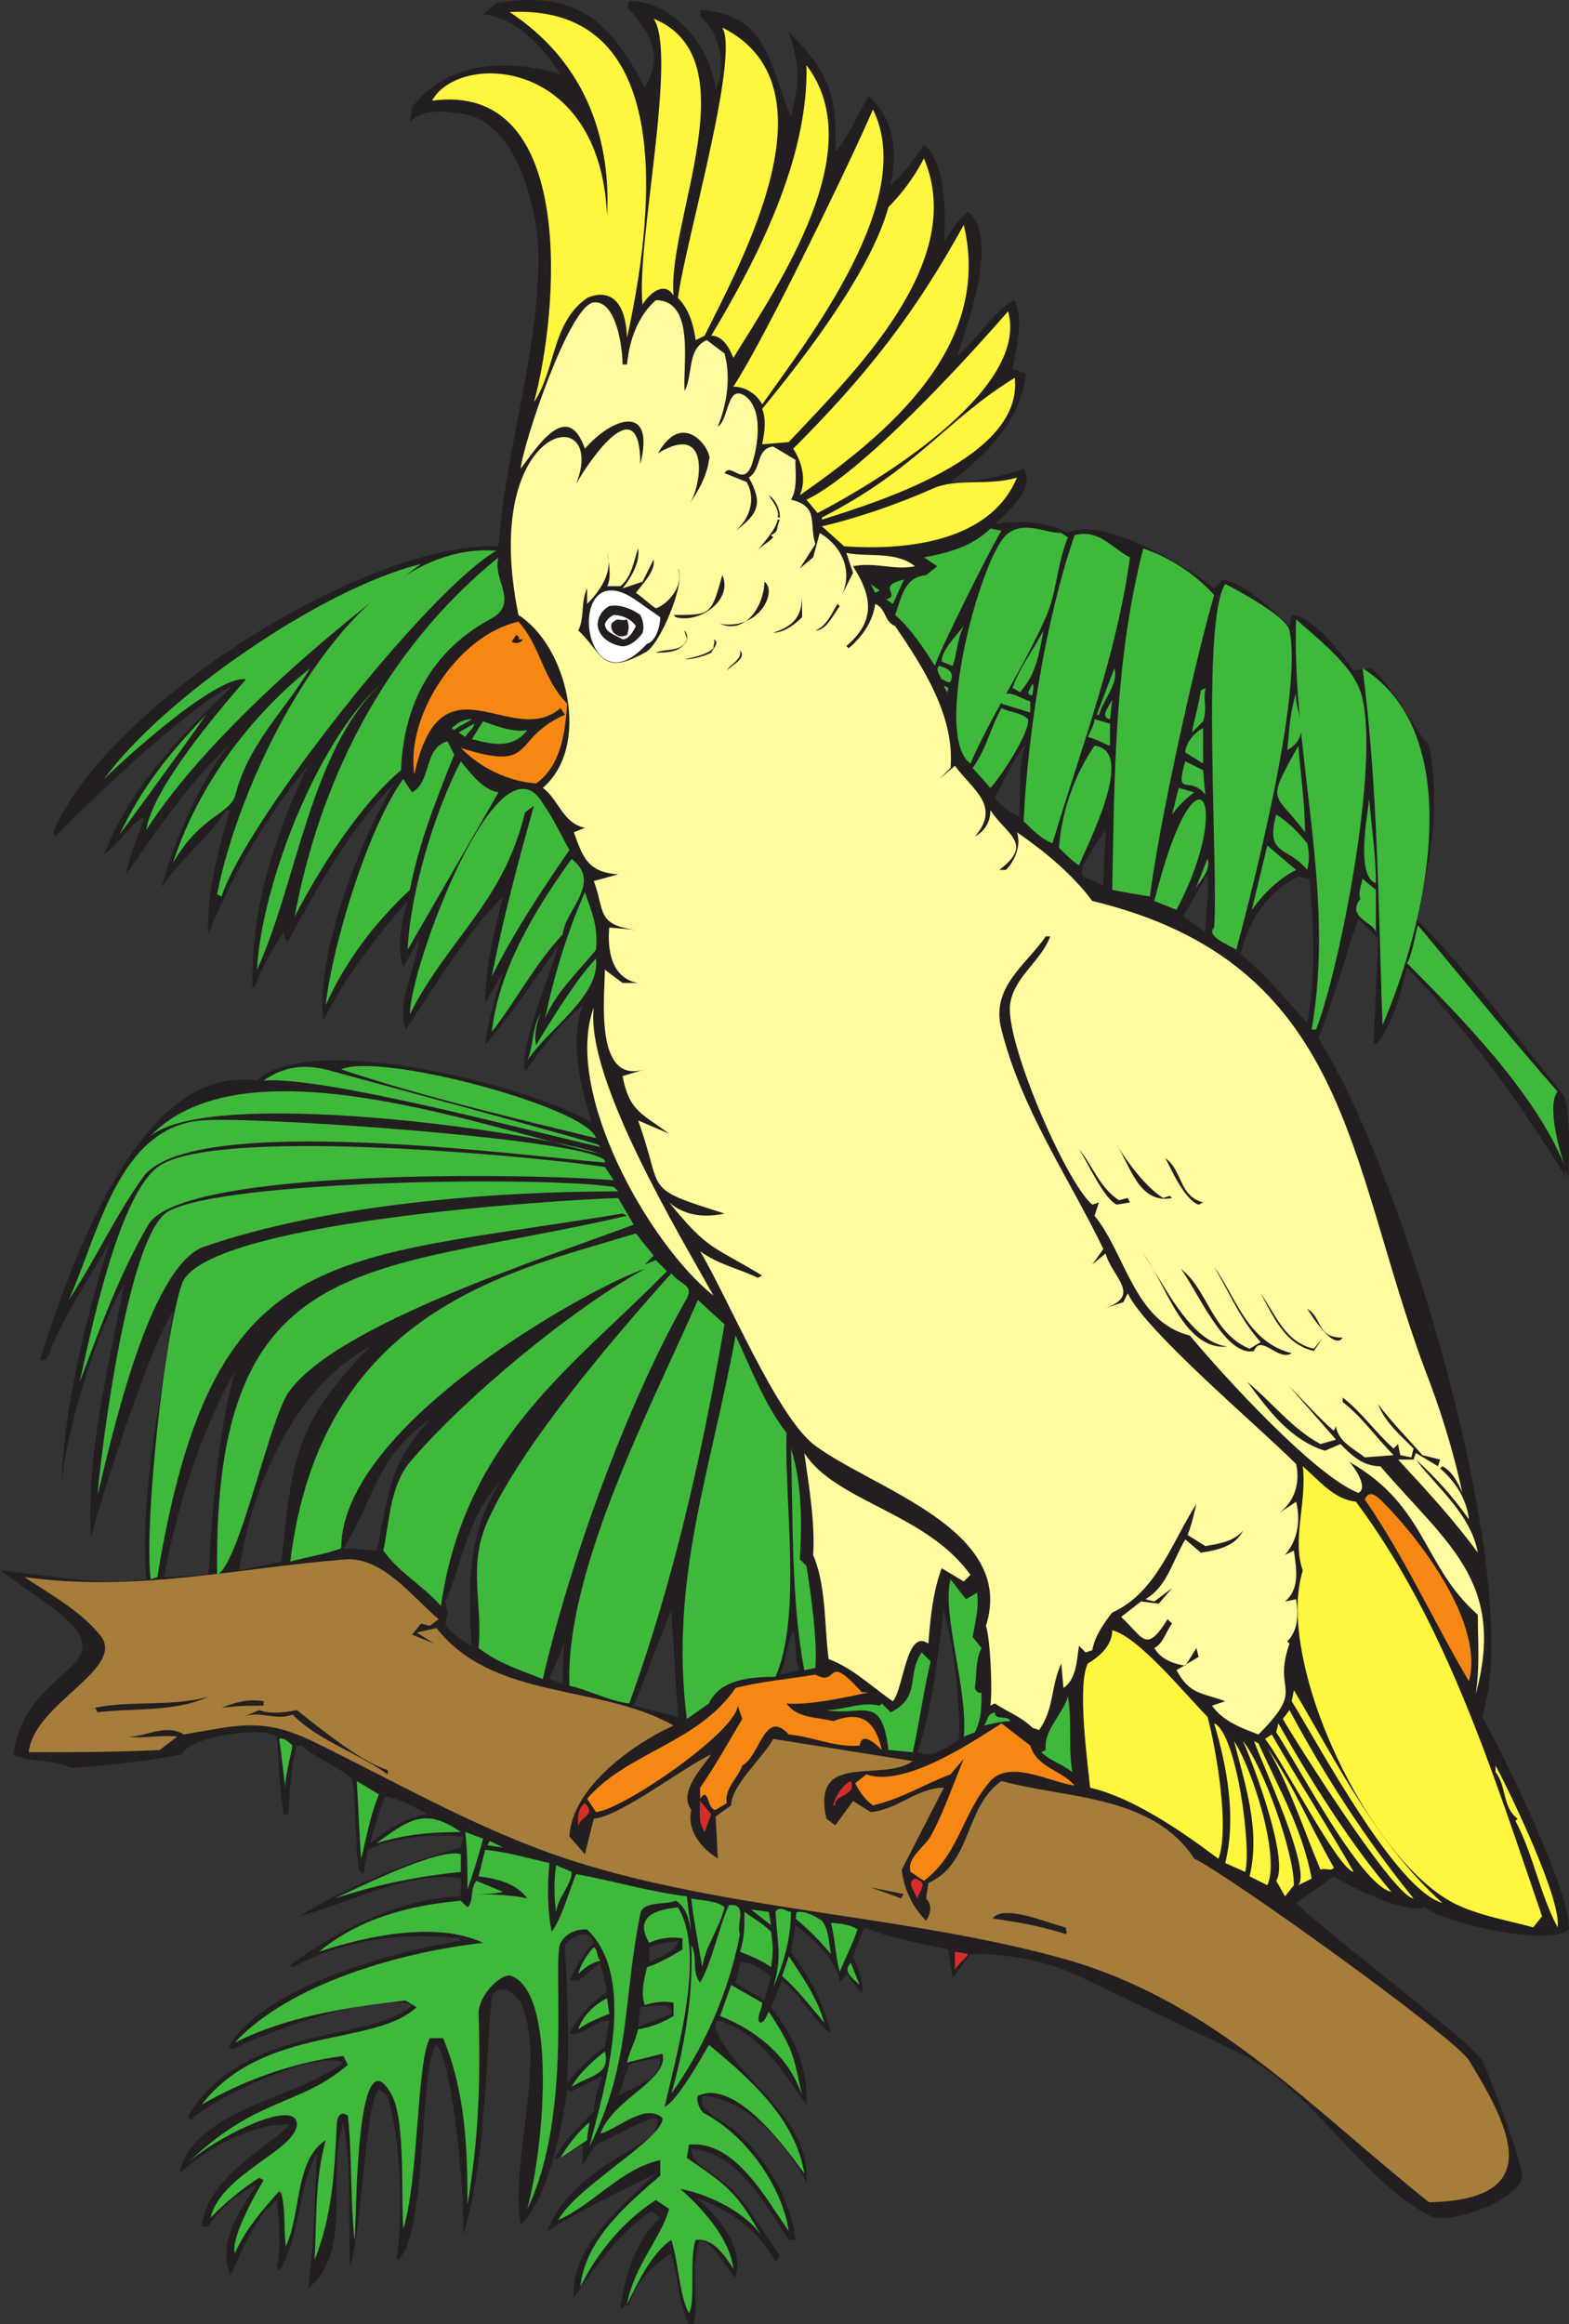 <svg xmlns="http://www.w3.org/2000/svg" width="531.12" height="786.319"><rect width="100%" height="100%" fill="#333333" stroke="none"/><path fill="#231f20" fill-rule="evenodd" d="m438.75 643.819 12.75-9c6 3.75 24 12.75 30.75 10.5 6.75 5.25 42 13.5 48.75 7.5 1.5-11.25-22.5-60-29.25-72 15-47.25-28.5-188.25-55.5-229.5 5.25-13.5 9-27 13.5-40.5l6.75 6.75-1.5 35.25.75.75c6-7.5 8.25-17.25 10.5-26.25 21 21.75 38.25 45.75 54 71.25l-.75-3 1.5 2.25c0-7.5.75-20.25-1.5-27-16.5-20.25-31.5-41.25-50.25-60 5.25-19.5 8.25-39 4.5-58.5-6.75-8.25-11.25-18.75-19.5-26.25l-6 .75c-3.75-5.25-14.25-18.75-21-18.75l-.75 3.75c-6.75-6-13.5-13.5-22.5-15.75l-3 3c-9-7.5-38.25-24.75-49.5-18.75-6.75-3.75-17.25-4.5-24.75-3 3.75-3.75 14.25-12 9.75-18.75-8.25 3-16.5 4.5-24.75 4.5 12-9 24-21 25.5-36.75l-4.5-1.5c1.5-8.25 3.75-15.75.75-23.25-6 2.25-13.5 14.25-19.5 18.75 3.75-11.25 14.25-39.75 3.75-48.75-3.75 3-6 6.75-8.25 10.5.75-8.25.75-27.75-6.75-33-3 4.5-6.75 9.75-11.25 13.5 2.25-10.5 1.5-22.5-7.5-30-3.75 6-6 12.75-11.25 18.75.75-19.5-2.25-27-15.75-40.5 3.75 11.25 3.75 16.5.75 28.5-7.5-17.25-7.5-34.5-30.75-36v2.25c6.75 5.25 9 17.25 5.25 24.75-1.5-14.25-14.25-30-29.25-30l-.75 2.25c7.5 7.5 12.75 16.5 6 27-12-23.25-24-33-50.25-28.5l-4.5 3.75c12 1.5 20.25 11.25 26.25 20.25-18-5.25-38.25-4.5-50.25 11.25l-.75 5.25c3.75-5.25 12.75-3.75 18-3 19.5 3 26.25 36 25.5 51.75-.75 31.5-11.25 63-13.5 94.5-45.75-1.5-132.75 54-150.75 96.75l.75 1.5c10.5-11.25 48-46.5 60-51-17.25 16.5-34.5 33.75-43.5 57 5.25-3.75 8.25-9.75 13.5-12.75-1.5 6.75-5.25 12.75-6 19.5 10.5-15 21-30.75 34.5-43.5-9.75 12.75-18.75 33-22.5 48 6-9.75 15.75-16.5 21.75-26.25H78c-3.75 11.25-8.25 29.25-7.5 42 8.25-20.25 19.5-39.75 33.75-57-11.25 23.25-19.5 48.75-18.75 75h.75c2.25-6.75 6-12.75 9.75-18.75l.75 3h.75c10.5-18.75 21-38.25 36-53.25-11.25 18-27 58.5-24 80.25 7.5-15 17.25-27.75 28.5-40.5-2.25 7.5-3.75 15.75-1.5 22.5l5.25-9.75c-.75 10.5-7.5 20.25-4.5 30.75 10.5-15 19.5-31.5 33-45-3 12-6 24-6 36l6-10.5c-2.25 8.25-5.25 16.5-6 24.75 9-10.5 16.5-21.75 24.75-33.75-2.25 9-13.5 34.5-11.25 42.75 6-8.25 12-16.5 19.5-22.5-4.5 12.75-.75 27 3 39.75-19.5-12-94.5-31.5-113.25-14.25-40.5-6-63.75 64.5-73.5 94.5h2.25c5.25-14.25 14.25-27 21.75-40.5-7.5 21.75-16.5 59.25-16.5 81.75 1.5-18 12-51.75 21-66.75-5.25 28.5-12.75 56.25-11.25 85.5 4.5-16.5 19.5-63 27.75-76.5-3.75 30-11.25 60-9 90.75-16.5 2.25-33.75-1.5-49.5-3l2.25 1.5L18 544.069c27 21-9 18-13.5 49.5 6 3 13.5 1.5 19.5 4.5 12.75-.75 25.5-2.25 37.5-4.5 2.25-6 27.75-9.75 32.25-6 .75 9 .75 17.25 2.25 26.25h1.5c.75-7.5.75-15.75 3-23.25h1.5c5.25 4.5 12 6.75 17.25 11.25 1.5 10.5.75 21 2.25 30.75l1.5 1.5 1.5-8.25c9.75-4.5 21-5.25 32.25-4.5l-.75 3.75c-18.75 5.25-37.5 12.75-54.75 23.25 17.25-4.5 37.5-15.75 54.75-12.75v6c-21 .75-41.25 11.25-57.75 23.25l.75.75c16.5-9 36.75-12 56.25-9.75l.75.75c-22.5 3.75-66 15-78.75 36l1.5.75c12-6 48.75-19.5 60.75-15-12.75 12.75-57 6-75.75 37.5l.75 1.5c7.5-7.5 42.75-24 51.75-19.5-15 12-51 15.75-55.5 37.5 9-8.25 24.75-17.25 37.5-16.5-10.5 9.75-27.75 18-30 34.5h2.25c3.75-6 9.75-11.25 16.5-14.25-6 9-13.5 19.5-9 30.75 4.5-9 7.5-18.75 15.75-25.5.75 7.5 1.5 15.75 0 22.5l.75 1.5c7.5-12 6-27.75 12.75-39.75-.75 15-.75 30-3 45.75 15.75-12.75 6-39 12-56.25 3 16.5 1.5 32.25 2.25 48.75 3.75-10.5 5.25-56.25 9.75-60l3 2.25c4.5 16.5 5.25 38.25 3 55.5 10.5-5.25 7.5-66.75 13.5-72.75 6 6.75 9.75 54 9 64.5 7.5-24 7.5-56.25 9.75-81 3-4.5 7.5-1.5 9.75 2.25 9 19.5-3.75 53.25 0 75 9-7.5 14.25-33.75 15.75-45.75l1.5.75 10.5-5.25c-1.5 3.75-3 8.25-3 12-5.25 5.25-10.5 10.5-13.5 16.5l9.75-5.25v6.75l4.5-6.75c6.75-3 12.75-6.75 19.5-9l1.5.75-1.5 5.25c-13.5 8.25-30 16.5-36 32.25 12-7.5 24.75-13.5 36.75-19.5-10.5 10.5-29.25 24.75-27.75 42 7.5-10.5 15-21.75 26.25-29.25l3 2.25c-8.25 7.5-12 19.5-13.5 30.75l3-1.5c2.25-7.5 8.25-13.5 14.25-17.25 2.25 7.5 2.25 16.5 6 24h1.5c2.25-9-1.5-19.5 2.25-28.5 6 2.25 7.5 8.25 12 12.75 3-10.5-6-21-13.5-27 11.25 3.75 21.75 11.25 27 21.75l1.5-2.25c-6.75-9-11.25-19.5-21-26.25-3-2.25-9-5.25-9-9.75 15.75.75 25.5 19.5 33 30.75h2.25c-1.5-14.25-10.5-28.5-21-37.5-3.75-3-12-6-10.5-11.25 15 .75 28.5 16.5 35.25 29.25 1.5-21.75-21.75-33-30-50.25-.75-1.5-1.5-3.75 0-4.5 14.25 3.75 21.75 17.25 30 28.5.75-12.75-4.5-23.25-12-33l3.75-9c6.75 5.25 9.75 12.75 16.5 18-2.25-10.5-7.5-19.5-13.5-27.75l1.5-9c5.25 3.75 15 12.75 15 19.5l2.25-3 5.25 6.75c.75-4.5-1.5-9-3-12.75l3.75-9.75c9 3.75 18.75 5.25 28.5 7.5l1.5 9.75 6-8.25c13.5 0 26.25 2.25 38.25 8.25l51.75 24.75c26.25 12.75 40.5 42 65.25 55.5 7.5 3.75 31.5-6 31.5-13.5 0-4.5-11.25-34.5-13.5-39-5.25-7.5-52.5-42.75-63-53.25m-368.25-111-15 .75c4.5-24 12-48 24-69.75-6 22.5-7.5 45.75-9 69m24.75-4.5-14.25 3c3.75-27.75 18.75-62.25 44.25-75.75-25.5 26.25-26.25 37.5-30 72.75m30 95.25c1.5-5.25 3-11.25 5.25-15.75 5.25.75 9.75 3.75 14.25 6-7.5.75-13.5 5.25-19.5 9.75m2.25-99-11.25-.75c10.5-16.5 11.25-31.5 29.25-43.5-14.25 15.75-13.5 24-18 44.25m32.25 32.25c-3.75-1.5-6.75-4.5-9-6.75l.75-4.5-.75-3.75c6-13.5 7.5-29.25 18.75-40.5-11.25 16.5-11.25 36-9.75 55.5m67.5-12 2.25 36-15-3.75c4.5-10.5 8.25-21.75 12.75-32.25M186 568.069c1.5-4.5 4.5-9 5.25-14.25-.75 5.25-.75 10.5-.75 15.75l-4.5-1.5m6 136.5c.75-15.75 0-30.75-.75-46.5 2.25-3 8.25-6 9.75-.75-3.75 3.75-6 8.25-8.25 12.75h3l7.5-6 2.25 9.75c-5.25 3.75-9.75 8.25-12.75 14.25 5.25.75 8.25-4.5 13.5-4.5l-1.5 9c-4.5 3-9 7.5-12.75 12m66.75-27.75-9.75-6 1.5-6.75c3-.75 7.5 2.25 10.5 4.5l-2.25 8.25m5.25-110.25c2.25-4.5 2.25-10.5 4.5-15 1.5 4.5 0 9 2.25 13.5l-6.75 1.5m46.5 26.25c5.25-15 6.75-31.5 9-48 3.75 14.25 5.25 29.25 5.25 43.5-4.5 3-9 6.75-14.25 4.5m34.5-316.5c-3-1.5-6.75-3.75-8.25-6.75 3.75-6 6-12.75 10.5-18-3 8.25-1.5 16.5-2.25 24.75m28.5 23.25-6.75-3-.75-1.5c1.5-5.25 5.25-9.75 8.25-14.25 0 6-.75 12.75-.75 18.75m34.5 15.75-7.5-5.25 8.25-14.25c.75 6.75-.75 12.75-.75 19.5m34.5 30.75c-7.5-8.25-14.25-16.5-22.5-23.25 2.25-11.25 9.75-21.75 19.5-26.25l3.75.75c1.5 16.5 2.25 33-.75 48.75m-213 310.5c-.75 4.5-6.75 5.25-9.75 7.5v-5.25c3-1.5 6.75-1.5 9.75-2.25m-2.25 24.75-11.25 4.5.75-6.75c2.25 0 11.25-2.25 10.5 2.25m-3.75 15c.75 7.5-9.75 9.75-14.25 12.75 1.5-3.75 2.25-6.75 3.75-10.5 3-1.5 6.75-1.5 10.5-2.25"/><path fill="#3fb93c" fill-rule="evenodd" d="M272.25 735.319c-6-8.25-23.25-32.25-36-26.25-.75 1.5.75 5.25 2.25 6 14.25 7.5 26.25 24.75 28.5 39.75-7.5-10.5-18-30.75-33.75-29.25l-.75 4.5c14.25 9.75 17.25 12 25.5 27-4.5-8.25-18.75-15-27.75-16.5 0 0 16.5 13.5 18 27-3-4.5-6.75-10.5-12.75-9.75-2.25 6 0 21-2.25 24.75-3-4.5-3.75-18-6-24.75-6.75 4.5-11.25 14.25-15 21.75 2.25-12.75 12-23.25 14.25-32.25l-4.5-3c-10.5 6.75-19.5 17.25-25.5 29.25 1.5-15.75 15.75-27.75 27-37.5v-5.25c-13.5 3-22.5 15-34.5 20.25 6-11.25 36-27.75 35.25-34.5-6-5.25-15 3.75-21 5.25 4.5-12 23.25-18 21-27l-12 3c.75-3.75 3-7.5 3.75-11.25 4.5-.75 8.25-2.25 12-4.5v-4.5c-3.75-.75-6.75 0-9.75.75-1.5-4.5 0-9 .75-12.75 4.5-1.5 8.25-3.75 12-6v-3.75c-3.75-.75-8.25 0-11.25 1.5-5.25-9 2.25-11.25 9.75-12 9.75 15.75-.75 50.25-4.5 67.5 4.5-2.25 12.75-17.25 15-21 13.5 11.25 29.25 24.75 32.25 43.5"/><path fill="#a77d3c" fill-rule="evenodd" d="M483.75 745.069c-39.75-31.5-71.25-66.75-121.5-81.75-52.5-15-111-16.5-163.5-32.25-33-9.75-62.25-27-93-42-17.25-8.25-25.5-5.25-43.5-2.25-6-3.75-12.75.75-18.75.75 5.25.75 10.5-.75 16.5 0l-6 4.5c-15 .75-29.25.75-44.25.75 1.5-16.5 33.75-28.5 24-39.75-6.75-8.25-16.5-13.5-25.5-19.5 38.25 5.25 71.25-3 108.75-6 12.75-.75 22.5 12.75 31.5 20.25l-3 2.25-3-.75-3 3.75 7.5 3-6-3.75 6.75-1.5c19.5 24.75 55.5 18.75 80.25 33-13.5 6-34.5 21-35.25 37.5l5.25 6 3-12c9-.75 30-17.25 39.75-21.75-3 4.5-11.25 12.75-6.75 18.75-1.5 6.75 3 12.75 9 16.5l-.75-14.25 5.25-3.75c0-6.75 10.5-15.75 14.25-22.5l47.25 7.5c-10.5 7.5-34.5-3.75-29.25 19.5l3 2.25 6-8.25 6 3.75c9-.75 15.75-8.25 24.75-8.25l-14.25 27.75c.75 6.75 3.75 12.75 8.25 17.25 1.5-2.25 2.25-5.25 0-7.5l.75-5.25c15-6.75 12-25.5 24.75-34.5 21.75 6 51 4.5 65.25 26.25 11.25 5.25 88.5 60.75 93 68.25 14.25 23.25 26.25 47.25-13.5 48"/><path fill="#3fb93c" fill-rule="evenodd" d="M480 313.069c15.75 18.75 30.75 37.5 47.25 56.25-3.75 4.5.75 20.25 2.25 24.75-9.75-24-34.5-49.5-53.25-68.25 1.5-1.5 3-10.5 3.75-12.75"/><path fill="#fff63f" fill-rule="evenodd" d="M212.25 114.319c-.75-20.25-13.5-13.5-13.5-13.5-12 8.25-10.5 24-18 35.25 8.25-30 15-108.75-34.5-102 9-16.5 57-15 59.25 39 1.5-28.5-9-53.25-33-69 58.5-3 48 72.75 39.75 110.25"/><path fill="#fff63f" fill-rule="evenodd" d="M228 100.069c-3-5.25-8.25-.75-10.5 3-2.25-20.25 12-84.75 3.75-96.75 33 13.5 4.5 68.25 6.75 93.75"/><path fill="#fff63f" fill-rule="evenodd" d="m238.5 113.569-3 1.5c-.75-5.25-2.25-10.5-6-14.25 2.25-18 21-81.75 15-91.5 39 19.5 7.5 77.25-6 104.25"/><path fill="#fff63f" fill-rule="evenodd" d="M248.25 121.069c-1.5-3.75-3.75-7.5-7.5-7.5 15.75-26.25 33-60 32.25-91.5 21.75 28.5-9 73.5-24.75 99"/><path fill="#fff63f" fill-rule="evenodd" d="M258 136.819c-1.5-3-5.25-6-9.75-6 11.25-17.25 40.5-78 47.25-93.75 15 30-21 76.5-37.5 99.75"/><path fill="#fff63f" fill-rule="evenodd" d="m267 149.569-9 .75c.75-3.75 1.5-8.25 0-12 14.25-17.25 36.75-46.5 42.75-68.25 4.5-4.5 9-10.5 12-16.5 15 35.25-24 72.75-45.75 96"/><path fill="#fff63f" fill-rule="evenodd" d="M270.75 167.569c2.25-5.25.75-11.25-2.25-15.75 24.75-24.75 41.25-45.75 57.75-75.75 9.75 41.25-25.5 70.5-55.5 91.5"/><path fill="#fffb9e" fill-rule="evenodd" d="M231.75 132.319c3-6 .75-14.25 7.5-17.25l6 4.5c2.25 8.25.75 17.25-2.25 24.75 3.75-2.25 3-14.25 9-10.5 6.75 4.5 4.5 18 2.25 24-3 6.75-6.75-1.5-9 2.25l7.5 3c3 5.25 1.5 12-3.75 16.5 8.25-6 9-9.75 4.5-18 4.5-3 2.25-9.75 8.25-10.5l7.5 4.5c0 4.5.75 9.75-1.5 13.5 9.75 2.25 6 8.25 8.25 15l-5.25 8.25 4.5-3.75 2.25-8.25c7.5 4.5 11.25 12.75 7.5 21l3.75-7.5-2.25-6.75c7.5 1.5 16.5-.75 23.25 4.5-6.75 1.5-13.5-1.5-21 0 6.75 10.5 7.5 18.75-2.25 27l.75.75c4.5-3.75 8.25-9 9-15 3.75 1.5 3 6 6.75 7.5 9.75 14.25 20.25 30.75 18.75 48l-3.75 3.75 5.25-4.5c6 8.25 15.75 13.5 6.75 24 3.75-2.25 5.25-5.25 5.25-9 5.25 8.25 15 11.25 3 20.25h2.25c3-3 5.25-8.25 3.75-12.75 9.75 6.75 18.75 14.25 25.5 23.25 87 21 86.25 87.75 112.5 158.25 5.25 13.5 9.75 27.75 12.75 42-1.5-3.75-3.75-7.5-6.75-9l-.75.75c5.25 4.5 9 10.5 9.75 17.25-5.25-7.5-11.25-14.25-18-20.25 7.5 9.75 18.75 18.75 21 31.5-8.25-11.25-17.25-21-27-31.5h5.25l.75-2.25 7.5 4.5.75-2.25-6-1.5c-5.25-6-10.5-11.25-15-17.25 2.25 6 7.5 10.5 12 15l-.75 3-3.75-.75-.75-3.75-1.5 1.5c-6-5.25-10.5-12-17.25-17.25v1.5c6.75 5.25 11.25 12 17.25 18l-9.75.75c-3.75-3-9-5.25-9.75-10.5l-.75 1.5c-5.25-4.5-9.75-9.75-15-15l15.75 18-5.25 1.5c-9.75-5.25-16.5-14.25-24.75-21 6.75 9 14.25 19.5 26.25 23.25l5.25-2.25c3.75 3.75 7.5 7.5 13.5 7.5 22.5 26.25 42.75 39 32.25 77.25 1.5-9 .75-18 .75-27-18.75-16.5-17.25-36.75-43.5-51.75 1.5 1.5 6.75 9 3 10.5-15-6-45.75-39.75-57-53.25-18.75-4.5-21.75-27.75-32.25-40.5l1.5-4.5-2.25.75c-9-7.5-30-56.25-27.75-68.25 1.5-9 10.5-14.25 13.5-22.5H354c-6.75 9.75-18.75 17.25-15 31.5 6.75 27 22.5 49.5 34.5 74.25l-3.75 5.25 4.5-3.75c2.25 8.25 12.75 14.25-.75 18.75l6.75-2.25 1.5-3c6 12.75 44.25 45 57 57.75 1.5 6.75-.75 13.5-6.75 17.25l6.75-4.5c1.5 6 .75 12.75-3.75 18l3-1.5c.75 6 2.25 12.75-3 17.25l3.75-.75c.75 5.25.75 10.5-3 14.25l.75.75c-6 17.25 6 14.25-10.5 30.75-6-2.25-12-4.5-15.75-9.75l4.5-1.5c-8.25-3-12-2.25-16.5-10.5l7.5-4.5-.75-3-3.75 6c-4.5-.75-8.25-2.25-10.5-6 3-1.5 3.75-5.25 6-8.25l-1.5-1.5c-7.5 12-8.25 6-15.75-.75l6.75-5.25 6 .75 4.5-5.25-6 4.5-3-.75c7.5-4.5 9-12.75 13.5-20.25l5.25 4.5c5.25-.75 12-2.25 14.25-7.5-3 3.75-8.25 4.5-12.75 5.25l-6-3.75c1.5-3.75 2.25-7.5 3-10.5-8.25 12.75-13.5 30-28.5 36.75-3 3.75-6 8.25-6.75 12.75l-2.25.75-2.25-2.25c-.75 4.5-.75 11.25-5.25 14.25l-.75-8.25c-3.75 8.25-2.25 15-7.5 22.5l-2.25-.75c-3.75-3.75-8.25-5.25-12.75-8.25l-1.5.75c.75-5.25 0-22.5-1.5-27 10.5-33-39-46.5-58.5-61.5-12.75-10.5-28.5-48.75-38.25-65.25 6 4.5 13.5 6 19.5 9l1.5-.75c-17.25-10.5-18-8.25-31.5-24.75 5.25 4.5 12 5.25 18.75 3.75-28.5-9-20.25-6.75-29.25-31.5l10.5 4.5c-9-6.75-13.5-7.5-15.75-19.5l7.5-2.25c-17.25 5.25-13.5-24.75-13.5-33.75l6 4.5H216c-9-1.5-10.5-11.25-9.75-18.75l9 .75c-13.5-1.5-10.5-6.75-14.25-16.5l8.25-2.25c-10.5-.75-12-6-15-14.25l3.75-1.5c-7.5-1.5-9-9.75-14.25-13.5 16.5-14.25 8.25-48-8.25-58.5-13.5-66 30.75-72.75 19.5-44.25 4.5-8.25 21.75-33 21.75-6.75 5.25-21-9.75-15.75-18.75-5.25-6-17.25-16.5 0-21.75 6.75.75-8.25 16.5-55.5 24.75-56.25 7.5-.75 9.75 15 9.75 21h1.5c.75-8.25 3.75-16.5 9.75-21.75 13.5 0 9 22.5 9.75 30.75"/><path fill="#fff63f" fill-rule="evenodd" d="m276.75 173.569-3.75-4.5c18.75-9 53.25-46.5 68.25-63.75 7.5 27-45.75 58.5-64.5 68.25"/><path fill="#fff63f" fill-rule="evenodd" d="M278.25 175.819v-.75c32.25-16.5 42-33 65.25-47.25 3 27-46.5 42-65.25 48"/><path fill="#231f20" fill-rule="evenodd" d="M240 155.569c-.75 6-4.5 12-6.75 15 3.75-4.5 8.25-28.5-10.5-17.25 9-15.75 18.75 0 17.25 2.25"/><path fill="#fff63f" fill-rule="evenodd" d="m285.75 184.819-7.5-6.75c12.75-3 25.5-7.5 37.5-12.75 8.25-3.75 18.75-.75 28.5-3.75-9 21.75-37.5 24.75-58.5 23.25"/><path fill="#231f20" fill-rule="evenodd" d="M264 175.069h-.75c.75-3-2.25-6-3-7.5 2.25 1.5 3.75 4.5 3.75 7.5m0 .75c-1.5 3 0 3.75-3 5.25l.75.75c-2.25 2.25-4.5 3-6 5.25 2.25-3 6.75-7.5 7.5-11.25h.75"/><path fill="#3fb93c" fill-rule="evenodd" d="M361.5 181.819c-3.75 9-3.75 18.75-7.5 27-7.5 17.25-18 32.25-25.5 49.5-12.75-9 3-68.25 12-77.25 6-5.25 12.75-.75 18.75-.75l2.25 1.5"/><path fill="#3fb93c" fill-rule="evenodd" d="M339 179.569c-3 4.5-21.75 42-22.5 45.75-3.75-6-8.25-12.75-13.5-17.25 2.25-6 3-12.75 10.5-13.5l3.75-3-4.5-3c8.25-1.5 16.5-3.75 22.5-9.75l3.75.75m43.5 9c-4.5 33-16.5 64.5-26.25 96.75-3.75-1.5-6.75-4.5-9.75-7.5 1.5-30.75 7.5-68.25 17.25-96.75 8.25-2.25 12.75 4.5 18.75 7.5m-214.5-2.25c-23.25 13.5-84.75 91.5-93 117l-1.5-.75c7.5-39.75 45-120 94.5-116.25"/><path fill="#231f20" fill-rule="evenodd" d="m210.75 199.069 6.75-2.25 3.75-7.5c.75 3.75-3.75 8.25-6 11.25 2.25 1.5 4.5 3.75 6.75 5.25 4.5-1.5 9.75-8.25 7.5-13.5 3 3.75-6 26.25-11.25 28.5-15 8.25-14.25 0-22.5-7.5 2.25-4.5.75-9.75 3-14.25v5.25c3.75-3.75 9-10.5 6.75-17.25.75 3 1.5 9 0 11.25h4.5c3.75-3 4.5-8.25 6-12.75.75 4.5-2.25 9.75-5.25 13.5"/><path fill="#3fb93c" fill-rule="evenodd" d="M411 201.319c-6.75 23.25-18.75 78-21.75 102-4.5-.75-9-1.5-12.75-2.25.75-39 .75-77.25 10.5-115.5 9 3 18 9 24 15.75m-245.25 8.25c-21.75 12-29.25 31.5-30 51-14.25 12-27.75 33.75-36 49.5 8.25-44.25 29.25-89.25 69-121.5-2.25 7.5 7.5 15.75-3 21m-23.25-18.75c-30.75 22.5-72.75 58.5-93 90 2.25-14.25 24-39.75 33.75-51-9.75-1.5-40.5 26.25-48 33.75 19.5-27 73.5-64.5 107.25-72.75"/><path fill="#231f20" fill-rule="evenodd" d="m228.75 208.819-.75-.75c12.75 0 12.75 0 16.5-13.5 3.75 8.25-7.5 16.5-15.75 14.25"/><path fill="#3fb93c" fill-rule="evenodd" d="m302.25 204.319-2.25-1.5c5.25-1.5-3.75-4.5 6-6.75l-3.75 8.25"/><path fill="#231f20" fill-rule="evenodd" d="M243.75 211.069c9 3.75 15-6.75 15-14.25 4.5 3-1.5 16.5-15 14.25"/><path fill="#3fb93c" fill-rule="evenodd" d="m297.75 199.819-1.5.75-1.5-3c.75.75 2.25 1.5 3 2.25m120.75 121.5c-2.25-1.5-10.5-4.5-7.5-7.5 1.5-21-4.5-103.5 3.75-116.25 4.5 2.25 21 11.25 21.75 15.75 4.5 21-12 85.5-18 108"/><path fill="#fff" fill-rule="evenodd" d="M223.5 208.819c0 3-1.5 8.25-4.5 9-22.5 24.75-28.5-33-3-14.25l7.5 5.25"/><path fill="#231f20" fill-rule="evenodd" d="M271.5 208.819c-2.25 2.25-6 5.25-9.75 5.25 6.75-2.25 9.75-5.25 9.75-12.75v7.5m12.75-3.75c-2.25 3-4.5 8.25-8.25 8.25 3.75-1.5 5.25-5.25 7.5-9l.75.75m-67.5 3c.75 1.5 1.5 3.75.75 6-.75 1.5-4.5 5.25-7.5 4.5-3.75-.75-6.75-3-7.5-6-.75-2.25.75-6 3.75-7.5 3-.75 7.5.75 10.5 3"/><path fill="#fff" fill-rule="evenodd" d="M215.25 211.819c-.75 1.5-2.25 4.5-4.5 4.5-2.25-1.5-6-2.25-6-5.25.75-1.5 1.5-2.25 3-3 3 0 6 1.5 7.5 3.75"/><path fill="#3fb93c" fill-rule="evenodd" d="M445.5 348.319H444c8.25-47.25-6.75-92.25-5.25-138.75 6.75 6 17.25 14.25 21 22.5 9 18.75-6 95.25-14.25 116.25"/><path fill="#231f20" fill-rule="evenodd" d="M212.25 209.569c.75 2.25.75 3 0 5.25-1.5.75-3 .75-4.5-.75-.75-.75-1.5-3 0-3.75 1.5-1.5 2.25 0 4.5-.75"/><path fill="#f68712" fill-rule="evenodd" d="M192 238.069c-.75 10.5-2.25 21-10.5 27-9.75-.75-18.75-5.25-25.5-12 26.25 8.25 16.5-3 35.25-11.25l-1.5-2.25c-16.5 14.25-40.5-19.5-49.5 22.5-3-20.25 15-47.25 35.25-51.75 7.5 8.25 8.25 19.5 16.5 27.75"/><path fill="#3fb93c" fill-rule="evenodd" d="m322.5 225.319-3.75-1.5c0-3.75 4.5-8.25 7.5-12-2.25 4.5-2.25 9-3.75 13.5"/><path fill="#231f20" fill-rule="evenodd" d="M231.75 217.819c-2.25 3-6.75 3-9.75 3 3-1.5 9 0 10.5-4.5 0-.75-.75-2.25-.75-3 .75.75 1.5 3 0 4.5"/><path fill="#3fb93c" fill-rule="evenodd" d="M345.75 233.569c0 1.5-2.25-.75-3-.75 2.25-6.75 6-11.25 10.5-19.5-1.5 7.5-2.25 14.25-7.5 20.25"/><path fill="#231f20" fill-rule="evenodd" d="M175.5 216.319h1.5c-.75 1.5-3 1.5-3.75.75l1.5-2.25s1.5.75.75 1.5m65.25 4.5c-3 1.5-6.75 2.25-9 2.25 3-.75 7.5-1.5 9.75-3.75 0-1.5.75-2.25 0-3 2.25.75 0 3-.75 4.5m9 3-3.75 3c1.5-2.25 5.25-3.75 4.5-6.75 1.5 1.5 0 3-.75 3.75"/><path fill="#3fb93c" fill-rule="evenodd" d="M321.75 230.569c-.75.75-2.25-.75-3-.75-.75-1.5-2.25-3.75-.75-4.5 3 .75 5.25 2.25 3.75 5.25m-242.25 39c-2.25 6-12 6.75-21 22.5 7.5-23.25 23.25-47.25 46.5-66-9 15-21 25.5-25.5 43.5m292.5-27.75h-.75l6-15.75c1.5 5.25-3.75 10.5-5.25 15.75m96 105c-1.5-41.25-1.5-79.5-6.75-120.75 36.75 23.25 21 87.75 6.75 120.75m-9-120 .75 1.5-.75-1.5M87 328.069c1.5-28.5 20.25-77.25 42-96.75-24 22.5-28.5 67.5-42 96.75m262.5-93c-.75.75-1.5-.75-1.5-.75l1.5-3c.75.75 0 3 0 3.75m-28.5-2.25c0 .75-.75 1.5 0 2.25l-1.5-3c.75 0 1.5.75 1.5.75m87 .75c-.75 3 .75 6-.75 10.5l-3.75 3.75c.75-4.5 2.25-9 3-14.25l1.5-.75v.75m-59.25 7.5-9.75-3c0-6.75 6.75-1.5 9.75-.75v3.75m87 12.75c.75-7.5.75-12 3-19.5-.75 6.75 6 14.25-3 19.5m-60-10.5c-3.75-.75 0-4.5.75-6.75l-.75 6.75m-27.75 0c.75 4.5-9.75 20.25-12.75 23.25l-6-6.75c4.5-6 6-13.5 9.75-20.25 3 1.5 6.75 1.5 9 3.75m-307.5 39c7.5-15.75 15.75-26.25 29.25-40.5-8.25 12-29.25 40.5-29.25 40.5m119.25-39c-2.25 1.5-4.5 2.25-6 3.75 0-.75-.75 0-.75-.75 2.25-2.25 4.5-3 6.75-3m216 1.5v7.5c-2.25-.75-4.5-2.25-7.5-3 .75-1.5 2.25-4.5 2.25-6l5.25 1.5m-197.25 2.25c-5.25 6.75-12.75 4.5-18.75 3l3.75-6c4.5 1.5 9.75 3.75 15 3m-21 2.25-2.25-1.5 5.25-3c0 1.5-2.25 3-3 4.5m249.75 9-6-3.75c0-3 3-6.75 6-8.25v12m-253.5-3c-6 15-12 30-15 45.75-12 11.25-21.75 24-28.5 39 2.25-20.25 14.25-60 26.25-76.5l3 4.5c6.75-3.75 3.75-15 12-17.25l2.25 4.5m211.5 37.5c-2.25-1.5-4.5-3.75-6.75-6 .75-12 5.25-24.75 12-34.5 14.25 1.5-2.25 33-5.25 40.5m76.5-11.25c-10.5-14.25-13.5-9-2.25-29.25.75 9.75 2.25 19.5 2.25 29.25m-34.5-21 .75 8.25c-5.25-6.75-10.5 1.5-6.75-11.25l6 3m-238.5 7.5L138 321.319c.75-18.75 9-46.5 18-63.75 3 3.75 7.5 9.75 12.75 10.5m235.5 0c-3 2.25-5.25 4.5-7.5 7.5l2.25-9 5.25 1.5"/><path fill="#3fb93c" fill-rule="evenodd" d="M192.75 287.569c-9.75 14.25-18.75 27.75-26.25 42.75 3.75-19.5 9-39 14.25-57.75l-3 2.25c-7.5 30.75-25.5 42-39 68.25 0-15.75 30-96.75 45-71.25 3.75 5.25 6 10.5 9 15.75m205.5 20.25-7.5-3c14.25-57 27-33.75 7.5 3m67.5-9c-6.75-2.25-3-22.5-2.25-28.5.75 9.75 2.25 18.75 2.25 28.5m-23.25-13.5c.75 3 .75 6 0 9-6.75-8.25-14.25-4.5-10.5-18.75 3.75 2.25 7.5 6 10.5 9.75m-3.75 9c-6 3-11.25 8.25-15 13.5l5.25-21.75 9.75 8.25m-34.5 7.5 4.5-11.25c1.5 4.5-3.75 8.25-4.5 11.25m-213.75 14.25c-9.75 10.5-15.75 22.5-24 33 2.25-20.25 13.5-39.75 27-58.5 10.5 8.25-2.25 17.25-3 25.5m275.25-15v15c.75-3.75-10.5-5.25-5.25-12-.75-1.5 0-3.75.75-6.75l4.5 3.75"/><path fill="#3fb93c" fill-rule="evenodd" d="M201.75 321.319c-6 7.5-13.5 14.25-17.25 23.25 3-14.25 7.5-29.25 13.5-42.75 2.25 6.75 4.5 11.25 3.75 19.5"/><path fill="#3fb93c" fill-rule="evenodd" d="M201.75 324.319c1.5 12.75-16.5 24-23.25 34.5 2.25-5.25 1.5-11.25 4.5-15.75-1.5 3-2.25 7.5-1.5 10.5 0 0 12.75-21.75 20.25-29.25"/><path fill="#fffb9e" fill-rule="evenodd" d="M241.5 438.319c-21.75-17.25-51-69-40.5-97.5-3 24 29.25 77.25 40.5 97.5"/><path fill="#3fb93c" fill-rule="evenodd" d="M201.75 385.069c-27.75-6.75-59.25-14.25-86.25-23.25 12.75-6 83.25 12.75 86.25 23.25m-91.5-23.25c27.75 7.5 88.5 24 92.25 25.5l.75.75c-26.25-6-93.75-24-114-22.5 7.5-5.25 14.25-5.25 21-3.75"/><path fill="#3fb93c" fill-rule="evenodd" d="M203.25 390.319c-25.5-8.25-132-22.5-152.25-6 32.25-33.75 116.25-1.5 152.25 6"/><path fill="#3fb93c" fill-rule="evenodd" d="M204.75 392.569v.75c-27.75-2.25-138.75-17.25-156 4.5-9.75 13.5-16.5 28.5-25.5 42 9.75-21 16.5-58.5 45-60.75 15.75-1.5 129 6 136.5 13.5"/><path fill="#3fb93c" fill-rule="evenodd" d="m204.75 394.819 3 4.5c-24.75-2.25-146.25-4.5-157.5 15-9.75 16.5-16.5 35.25-23.25 53.25 3.75-17.25 12.75-60.75 25.5-72 15.75-15 127.5-4.5 152.25-.75"/><path fill="#231f20" fill-rule="evenodd" d="m393.75 405.319 2.25-.75.75.75c-11.25 2.25-14.25-11.25-18.75-18 3.75 6 9.75 14.25 15.75 18m-15 .75 3-.75.75 1.5-4.5.75c-4.5-2.25-9.75-14.25-12.75-18.75 4.5 5.25 6.75 12.75 13.5 17.25m28.5.75-1.5.75c-4.5-1.5-9-11.25-11.25-15.75 6 4.5 4.5 12.75 12.75 15"/><path fill="#3fb93c" fill-rule="evenodd" d="m207.75 401.569 1.5 1.5c-43.5 0-99 4.5-140.25 18.75-18.75 6.75-31.5 66-36 84 1.5-17.25 10.5-88.5 24-96 18.75-10.5 126-12 150.75-8.25"/><path fill="#3fb93c" fill-rule="evenodd" d="M214.5 414.319c-27.75 10.5-101.25 33.75-117 57-6.75 10.5-16.5 57.75-24 61.5-1.5-111.75 51.75-101.25 138.75-121.5l-1.5-.75c-99.75 16.5-138.75 9-157.5 123l-2.25.75c-2.25-18.75 4.5-81.75 10.5-99.75 6.75-21 125.25-28.5 147.75-29.25l5.25 9"/><path fill="#3fb93c" fill-rule="evenodd" d="m221.25 424.819-3 3 3.75-1.5 3.75 3.75c-30.75 31.5-68.25 56.25-76.5 113.25-6.75-7.5-14.25-11.25-19.5-18.75 2.25-10.5 2.25-22.5 9.75-30.75 18-21 54-51 78.75-64.5-15 4.5-102.75 51.75-102.75 94.5-6 2.25-12 3-17.25 4.5 10.5-85.5 75-98.25 117-111l6 7.5"/><path fill="#231f20" fill-rule="evenodd" d="M415.5 455.569c-15 1.5-21-21.75-28.5-31.5 6.75 9.75 15.75 30 28.5 31.5m21.75 2.25c-4.5 3-10.5-6.75-12.75-.75-9.75 2.25-19.5-21-24.75-27.75 9 6.75 10.5 21.75 23.25 27l3.75-2.25c-6.75-7.5-10.5-16.5-15.75-25.5 7.5 10.5 11.25 25.5 26.25 29.25"/><path fill="#3fb93c" fill-rule="evenodd" d="M183.75 568.069c-7.5-3-15-5.25-21.75-10.5 1.5-15-3.75-27.75 3-42.75 11.25-25.5 42.75-62.25 62.25-84 3.75 4.5 8.25 3.75 4.5 9.75-20.25 36-39 88.5-48 127.5"/><path fill="#3fb93c" fill-rule="evenodd" d="M245.25 448.069c-7.5 43.5-17.25 87-32.25 128.25-6.75-.75-13.5-4.5-20.25-6-1.5-39 27.75-94.5 43.5-130.5l9 8.25"/><path fill="#231f20" fill-rule="evenodd" d="m444.75 456.319 3-3.75-3 4.5c-9.75-2.25-13.5-11.25-18-19.5 5.25 7.5 8.25 16.5 18 18.75m9.75-3.75c-3 4.5-10.5-7.5-12-9.75 5.25 3 3 9.75 12 9.75"/><path fill="#3fb93c" fill-rule="evenodd" d="M266.25 484.819c-.75 23.25 5.25 62.25-3.75 82.5-8.25 0-18.75.75-22.5 9l-7.5 5.25c-6-47.25 8.25-84 16.5-129.75 5.25 11.25 9.75 23.25 17.25 33"/><path fill="#3fb93c" fill-rule="evenodd" d="m270.75 527.569 2.25 2.25c1.5 9.75 3.75 24.75 3 34.5l-3.75.75c-4.5-24-3.75-51-4.5-75 3.75 12 3.75 24.75 3 37.5"/><path fill="#fffb9e" fill-rule="evenodd" d="m328.5 532.819-2.25 2.25-7.5-4.5c-3 8.25-3.75 16.5-4.5 25.5-7.5-5.25-8.25 15-12 19.5-6.75-4.5-13.5-11.25-21.75-14.25-1.5-11.25-.75-24.75-5.25-35.25.75-10.5-1.5-24-3-34.5 10.5 16.5 41.25 20.25 56.25 41.25"/><path fill="#231f20" fill-rule="evenodd" d="M500.25 529.069v4.5c-6-12.75-19.5-26.25-30.75-36.75l2.25-3c11.25 12.75 19.5 21.75 28.5 35.25"/><path fill="#fff63f" fill-rule="evenodd" d="M459 508.069c30.75 41.25 46.5 92.25 63 140.25l-3 3.75c-8.25-2.25-17.25-3.75-25.5-7.5-29.25-13.5-62.25-81.75-52.5-113.25-3.75-10.5 1.5-23.25 0-35.25 5.25 4.5 10.5 11.25 18 12"/><path fill="#f68712" fill-rule="evenodd" d="M497.25 568.819c-12-20.25-21.75-42-35.25-61.5 1.5-3.75 4.5-.75 6 .75 12.75 12.75 34.5 41.25 29.25 60.75"/><path fill="#3fb93c" fill-rule="evenodd" d="m327 541.069 3.75-2.25c.75 5.25-.75 10.5-1.5 15l3 3.75c-2.25 4.5-1.5 9-2.25 13.5 0 .75 1.5 2.25 2.25 1.5 0 5.25 0 9-2.25 13.5l-3.75 1.5c1.5-15.75-7.5-41.25-4.5-53.25l5.25 6.75"/><path fill="#fff63f" fill-rule="evenodd" d="M408.75 580.819c3 11.25 7.5 37.5 3.75 48-.75 0-24-19.5-43.5-24-.75-8.25-4.5-34.5-.75-42 3.75-2.25 8.25-6 8.25-11.25 9 2.25 24.75 21.75 32.25 29.25"/><path fill="#3fb93c" fill-rule="evenodd" d="M315 562.069c-2.25 9.75-3.75 20.25-6 30.75l-8.25-.75c-2.25-19.5-9-11.25-21-13.5 6 0 12-3 18-1.5l.75-.75 3 3c10.5-5.25 5.25-12.75 10.5-20.25l3 3"/><path fill="#f68712" fill-rule="evenodd" d="M294 572.569c-6.75 1.5-20.25 4.5-27.75 3.75 3.75 5.25 10.5 4.5 15.75 6 9.75-3.75 14.25 0 16.5 9.75-1.5-1.5-6.75-6.75-7.5-1.5-8.25.75-15.75-3-24-3.75-8.25-9-9.75 7.5-15.75 10.5-1.5 4.5-6 7.5-5.25 12.75l-3.75 2.25c-3 0-2.25-8.25-5.25-3.75v-3.75c5.25-7.5 9.75-15.75 14.25-23.25l-1.5-4.5c-.75 9-39 35.25-48 36l-3-4.5c13.5-15.75 37.5-18.75 50.25-37.5 9-2.25 18-3 27-4.5 8.25 4.5 3-8.25 15.75 6H294"/><path fill="#fff63f" fill-rule="evenodd" d="M488.25 643.819c-15.75-4.5-41.25-52.5-51-68.25l.75-3.75c15 25.5 28.5 52.5 50.25 72"/><path fill="#3fb93c" fill-rule="evenodd" d="M363 599.569c-3.75-3-7.5-3.75-10.5-6.75l1.5-.75c-.75-6.75 5.25-11.25 7.5-18 1.5 8.25 0 16.5 1.5 25.5"/><path fill="#231f20" fill-rule="evenodd" d="M70.5 574.069c-11.25 5.25-25.5 3.75-37.5 5.25l-.75-1.5-3 .75c12-3.75 27.75-.75 41.25-4.5m18.75 3c-5.25 0-8.25 0-14.25.75 5.25-2.25 9.75-3 14.25-2.25v1.5m42 21.75v1.5c-10.5-7.5-23.25-11.25-32.25-20.25-5.25 2.25-11.25-1.5-16.5.75l5.25-2.25c3.75 1.5 9 .75 12.75 0 7.5 6 22.5 18 30.75 20.25"/><path fill="#fff63f" fill-rule="evenodd" d="M478.5 642.319c-6.75-.75-39-51.75-44.25-60.75l2.25-3c12 22.5 26.25 44.25 42 63.75"/><path fill="#3fb93c" fill-rule="evenodd" d="M342 582.319c-2.25 0-6 .75-9 1.5 1.5-1.5.75-3.75 3.75-4.5 0 3 4.5.75 5.25 3"/><path fill="#fff63f" fill-rule="evenodd" d="m421.5 633.319-6.75-3c3.75-15 .75-32.25-3.75-47.25 7.5 3 12.75 42 10.5 50.25m49.5 6.75c-10.5-2.25-31.5-42.75-39-54l.75-3c10.5 18.75 24.75 41.25 38.25 57"/><path fill="#f68712" fill-rule="evenodd" d="M348.75 590.569c2.25 7.5 10.5 8.25 15 13.5-7.5-.75-21.75-9-28.5-1.5-9.75 11.25-10.5 24.75-22.5 33.75l-4.5-3c-1.5-4.5 4.5-8.25 6.75-12 4.5-8.25 7.5-17.25 11.25-26.25l-4.5 5.25c-8.25 3-16.5 8.25-26.25 10.5-2.25-1.5-4.5-4.5-6-7.5l3.75-3c12.75 4.5 35.25-10.5 45.75-17.25l9.75 7.5"/><path fill="#fff63f" fill-rule="evenodd" d="M458.25 633.319c-5.25-.75-24-37.5-30-45l2.25-1.5c9 15.75 18.75 30.75 27.75 46.5"/><path fill="#3fb93c" fill-rule="evenodd" d="M99 590.569c-.75 4.5-3 12-2.25 15-.75-4.5-1.5-12.75-2.25-17.25 1.5-.75 3.75 1.5 4.5 2.25"/><path fill="#fff63f" fill-rule="evenodd" d="m429 637.819-6-3c3.75-15.75-1.5-30.75-5.25-45.75 6 9 15.75 39 11.25 48.75"/><path fill="#fff63f" fill-rule="evenodd" d="m438 637.819-3 3.75-3-5.25c4.5-6.75-7.5-39-11.25-47.25 6.75 8.25 17.25 37.5 17.25 48.75"/><path fill="#fff63f" fill-rule="evenodd" d="M426 589.819c6.75 15 15 29.25 18 45.75l-4.5 2.25c4.5-5.25-12-40.5-15-48.75l1.5.75m25.5 42c-.75 1.5-3 0-4.5.75-6-14.25-10.5-28.5-18-41.25 9.75 14.25 13.5 24.75 22.5 40.5m75.75 20.25c-6-11.25-8.25-24.75-14.25-36l.75-.75c-5.25-3.75-3.75-11.25-7.5-15.75v-2.25c5.25 9.75 22.5 45.75 21 54.75"/><path fill="#d52e29" fill-rule="evenodd" d="M282.75 610.819H282c.75-3 3-6.75 6-8.25 2.25 5.25-6 4.5-5.25 8.25"/><path fill="#3fb93c" fill-rule="evenodd" d="M128.25 607.069c-3 7.5-3.75 12.75-6 21.75-.75-9.75-.75-15-1.5-26.25l7.5 4.5"/><path fill="#d52e29" fill-rule="evenodd" d="M238.5 619.819c-2.25-3.75-1.5-6.75-1.5-10.5l3.75 4.5-2.25 6m-42.75-.75c0-3-.75-6.75 2.25-9 4.5 4.5-3 4.5-2.25 9"/><path fill="#3fb93c" fill-rule="evenodd" d="M156 619.819c-9.75 0-18.75.75-28.5 3.75 11.25-8.25 16.5-12 28.5-3.75m7.5 2.25c-1.5 6-3 10.5-5.25 17.25 0-6.75 0-12.75-.75-19.5l6 2.25m1.5 2.25.75-1.5 4.5 2.25zm0 0"/><path fill="#3fb93c" fill-rule="evenodd" d="M186 630.319c-.75 7.5-.75 15.75.75 23.25 3.75-5.25 6-14.25 8.25-19.5 12.75 2.25 24.75 6 37.5 7.5l1.5 12c-.75-3.75-1.5-8.25-5.25-10.5-3.75 1.5-11.25 0-12 4.5-6 29.25-3 50.25-17.25 78.75 5.25-20.25 16.5-57-.75-73.5 0 0-6-.75-9 4.5-3 6 4.5 57.75-11.25 90 6-22.5 9.75-72.75-5.25-78.75-3-1.5-11.25 6-11.25 12.75.75 21.75 0 42.75-3.75 64.5 0-19.5-.75-38.25-8.25-56.25h-4.5c-4.5 8.25-3.75 48-9 64.5-.75-11.25.75-36-3.75-45-12.75-24-12 45.75-12.75 48.75-1.5-14.25-.75-28.5-2.25-42-3-2.25-3.75 1.5-3.75 3-.75 15.75-1.5 30.75-7.5 45.75.75-13.5 0-27 3.75-40.5-10.5 6.75-8.25 24.75-13.5 36-.75-6 0-12-1.5-18l-.75-.75c-6 6.75-11.25 12.75-15 21-1.5-5.25 7.5-21 9.75-24.75l-1.5-.75c-6 3.75-11.25 8.25-16.5 13.5 3.75-15 28.5-22.5 29.25-31.5 0-9.75-29.25 5.25-37.5 13.5 24-23.25 38.25-19.5 54.75-33.75l-1.5-3c-17.25 2.25-33.75 8.25-48 16.5 21-27 58.5-19.5 72.75-33l-3.75-2.25c-19.5 2.25-39.75 5.25-57.75 14.25 18.75-20.25 57-30.75 84-33.75-15.75-7.5-39.75-2.25-55.5 3 13.5-11.25 30.75-15.75 48-17.25l2.25 2.25c2.25-2.25.75-6 3-9l9 3.75c-3 .75-6.75.75-9.75.75 0 0 12.75 0 18 1.5-3.75-5.25-10.5-6.75-16.5-7.5l2.25-9c7.5.75 15 3 21.75 4.5"/><path fill="#3fb93c" fill-rule="evenodd" d="M156 633.319c-15 1.5-29.25 4.5-42.75 9 8.25-3.75 35.25-17.25 42.75-15v6m37.5 0c0 4.5-4.5 8.25-5.25 13.5-.75-5.25-.75-10.5 0-15.75l5.25 2.25"/><path fill="#d52e29" fill-rule="evenodd" d="M310.5 643.069c.75-1.5-4.5-6-.75-7.5 5.25 1.5.75 4.5.75 7.5"/><path fill="#231f20" fill-rule="evenodd" d="M306 640.819c-.75.75-.75.75-.75 1.5l-10.5-3.75 11.25 2.25"/><path fill="#3fb93c" fill-rule="evenodd" d="M245.25 645.319c-1.5 6.75-6.75 13.5-7.5 20.25-1.5-8.25-3-16.5-3.75-23.25 3.75.75 9 .75 11.25 3"/><path fill="#3fb93c" fill-rule="evenodd" d="M250.5 654.319c-3.75 19.5-12 38.25-23.25 54 4.5-15.75 7.5-33.75 6.75-50.25 2.25 3.75 0 9 3 12.75 4.5-8.25 6-18 9.75-26.25 6.75-.75 2.25 6.75 3.75 9.75m10.5-3-6.75-5.25 6 .75zm6.75-4.5c0 8.25-2.25 17.25-6 25.5 3-9.75 1.5-14.25.75-25.5 1.5-2.25 3.75 0 5.25 0m10.5 3c2.25 3 2.25 6.75 3 11.25-3.75-4.5-7.5-8.25-12-12 .75-.75-.75-2.25 1.5-2.25s5.25 1.5 7.5 3m-17.25 3.75c.75 5.25.75 6.75 0 12-3-2.25-6.75-3.75-10.5-5.25 1.5-4.5 1.5-8.25 1.5-13.5 3 2.25 6 3.75 9 6.75"/><path fill="#231f20" fill-rule="evenodd" d="M360.75 652.069c0 .75.75 2.25 0 2.25-9.75-3-15-3.75-24.75-5.25 3.75-5.25 20.25 2.25 24.75 3"/><path fill="#3fb93c" fill-rule="evenodd" d="M290.25 652.819c-1.5 4.5-3.75 9-6 14.25-1.5-5.25-1.5-11.25-3-16.5 2.25 0 7.5.75 9 2.25m-87 10.5c-3 .75-5.25 2.25-7.5 4.5.75-3 3-6.75 5.25-9 1.5.75.75 3 2.25 4.5"/><path fill="#d52e29" fill-rule="evenodd" d="M327.75 661.069c-.75 1.5-3 3-4.5 5.25v-6l4.5.75"/><path fill="#3fb93c" fill-rule="evenodd" d="M279 684.319c-4.5-5.25-9-11.25-14.25-15.75l2.25-6.75c4.5 6.75 9.75 14.25 12 22.5m12-12.75c-2.25-2.25-6-4.5-3-7.5l3 7.5m-33 6c0 2.25-2.25 5.25-.75 6.75 1.5 0 2.25-2.25 3-3.75 8.25 12.75 8.25 14.25 11.25 28.5-3.75-12-14.25-21.75-27.75-27l3.75-10.5 10.5 6m-51.75 3.75c-3.75 1.5-7.5 3-10.5 5.25 1.5-4.5 5.25-8.25 9.75-10.5l.75 5.25m-1.5 12.75c2.25 8.25-6 8.25-11.25 12 2.25-4.5 8.25-9.75 11.25-12m-6 30-9 6c1.5-3 6-9 9.75-12 0 1.5-.75 3.75-.75 6"/></svg>
